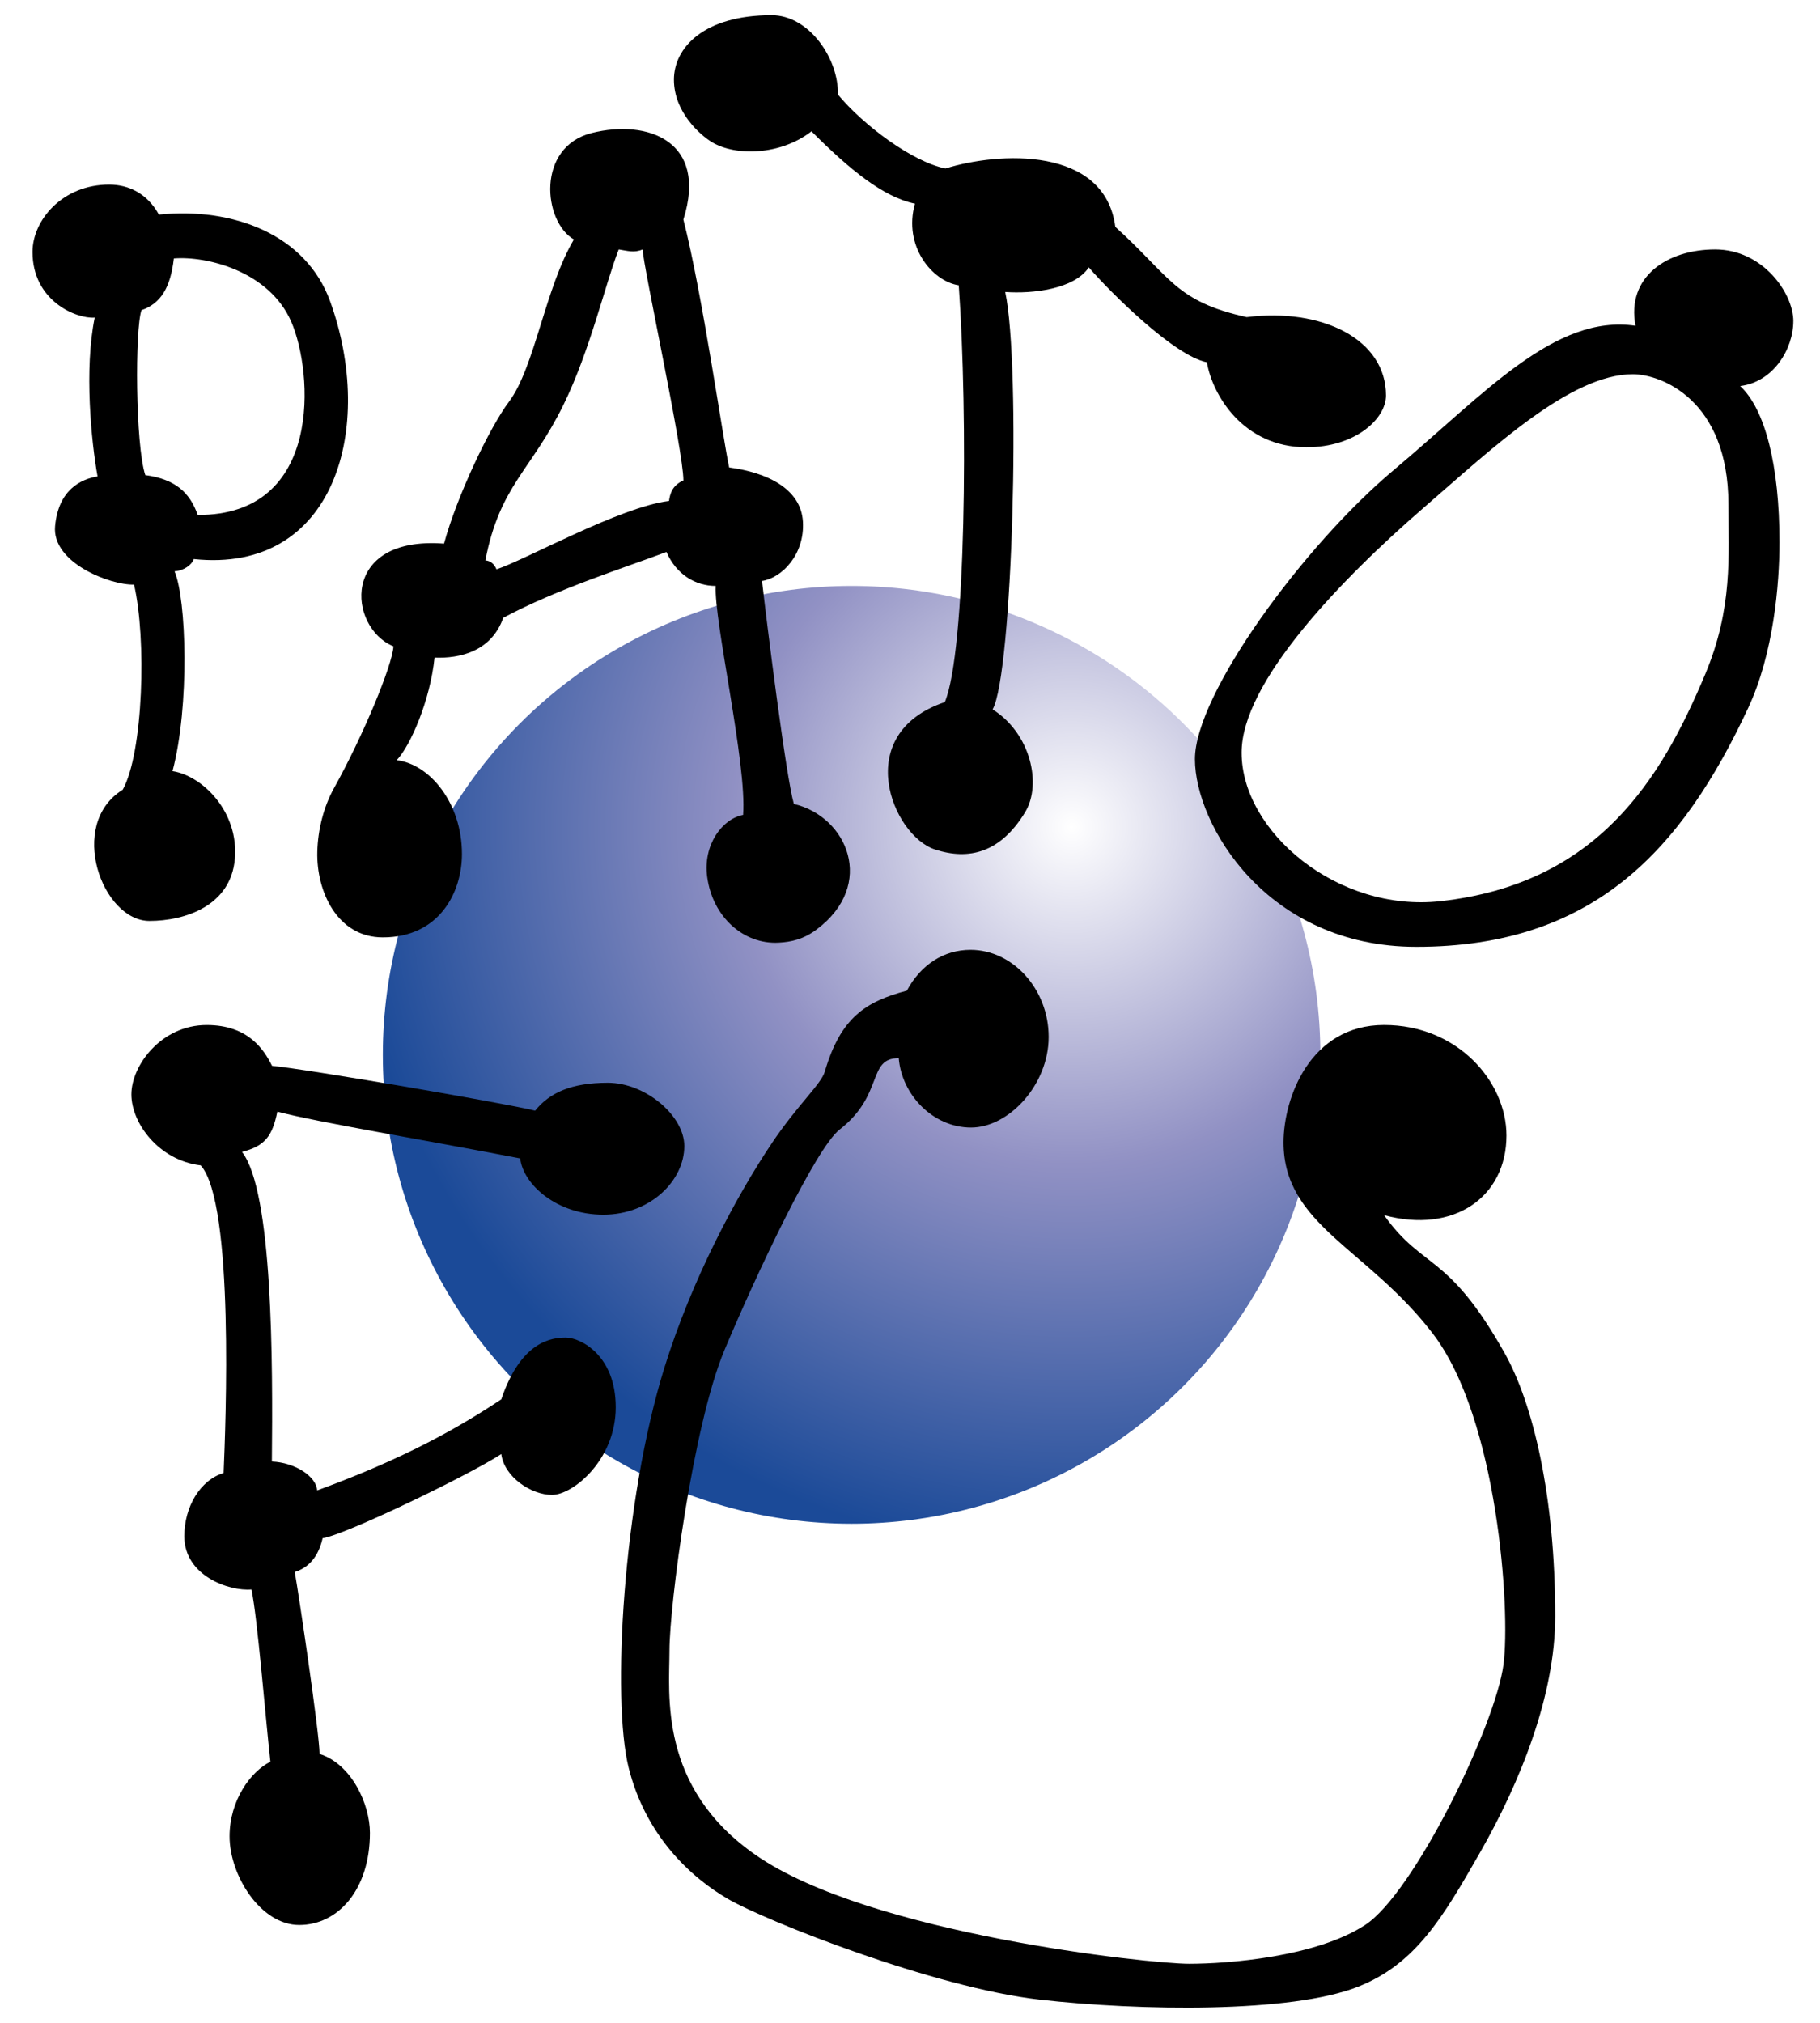 <!--
  SVG Music Logos
  Pato Fu v1.0.0
  https://github.com/tiagoporto/svg-music-logos
  Copyright (c) 2016 Tiago Porto (http://tiagoporto.com)
-->
<svg xmlns="http://www.w3.org/2000/svg" viewBox="0 0 180 200" class="pato-fu pato-fu--gol-de-quem">
  <style>
    .pato-fu__first-stop {
      stop-color: #fff;
    }
    .pato-fu__second-stop {
      stop-color: #9191c4;
    }
    .pato-fu__third-stop {
      stop-color: #1b4a98;
    }
    .pato-fu--gol-de-quem .pato-fu__circle {
      fill: url("#pato-fu__gradient");
    }
  </style>

  <radialGradient id="pato-fu__gradient" cx="106.584" cy="81.048" r="74.566" gradientTransform="translate(3.363 3.725) scale(.963)" gradientUnits="userSpaceOnUse">
    <stop class="pato-fu__first-stop" offset="0" />
    <stop class="pato-fu__second-stop" offset=".465" />
    <stop class="pato-fu__third-stop" offset="1" />
  </radialGradient>
  <circle class="pato-fu__circle" cx="84.224" cy="104.295" r="46.361" />
  <g class="pato-fu__lettering">
    <path d="M19.16 55.276c13.978 1.476 18.014-12.993 13.486-25.494-2.39-6.597-9.596-9.312-16.93-8.563-1.16-2.1-3.002-2.967-4.92-2.967-4.623 0-7.58 3.526-7.58 6.657 0 4.835 4.315 6.628 6.152 6.496-1.05 5.118-.34 12.244.28 15.7-1.64.262-3.873 1.312-4.2 4.922-.33 3.61 5.445 5.84 7.808 5.775 1.247 5.315.92 16.602-1.116 20.277-5.53 3.43-2.034 12.976 2.64 12.976 3.518 0 8.056-1.493 8.45-6.152.394-4.66-3.215-8.203-6.168-8.662 1.706-6.43 1.378-17.06.197-19.752.917-.066 1.704-.623 1.9-1.214zm-4.79-8.3c-.983-2.954-1.033-14.47-.376-16.308 1.903-.656 2.87-2.227 3.2-5.114 3.28-.263 9.448 1.275 11.614 6.262 2.165 4.987 3.15 19.16-9.253 19.096-.788-2.23-2.23-3.543-5.184-3.937z" />
    <path
      d="M78.515 79.49c-.787-2.756-2.658-17.718-3.15-22.05 1.97-.294 4.24-2.627 4.044-5.875-.198-3.248-3.553-4.853-7.293-5.345-.59-2.658-2.658-17.225-4.528-24.51 2.46-7.775-3.545-9.94-9.057-8.562s-4.823 8.76-1.772 10.532c-2.853 4.823-3.872 12.656-6.43 16.052-1.886 2.502-5.135 9.294-6.414 14.018-10.335-.787-9.5 8.317-5.004 10.155-.098 1.87-3.02 8.892-5.873 14.01-1.03 1.845-1.6 4.113-1.656 6.3-.1 3.88 1.947 8.465 6.48 8.465 5.61 0 7.824-4.48 7.824-8.237 0-5.07-3.2-8.89-6.447-9.284 1.38-1.477 3.298-5.907 3.74-10.14 2.462.1 5.612-.59 6.793-3.936 5.315-2.854 12.205-5.02 16.143-6.508.984 2.253 2.893 3.358 4.872 3.358-.197 3.445 3.1 17.62 2.707 22.638-2.067.394-3.97 2.953-3.557 6.095.525 3.992 3.593 6.718 7.068 6.537 1.258-.066 2.47-.334 3.773-1.312 5.904-4.43 3.02-11.172-2.265-12.402zM66.167 49.53c-4.877.595-14.228 5.844-17.066 6.762-.228-.568-.625-.85-1.098-.884 1.444-7.448 4.51-8.83 7.727-15.388 2.646-5.398 4.133-11.96 5.462-15.355.88.132 1.514.36 2.362 0 .098 1.87 4.036 19.883 4.036 22.836-1.117.492-1.325 1.34-1.423 2.03z"
    />
    <path d="M82.875 9.35c2.494 3.02 7.353 6.652 10.634 7.308 5.25-1.64 15.748-2.23 16.798 5.775 5.512 4.987 5.906 7.35 12.993 8.924 7.418-.935 13.778 2.165 13.778 7.744 0 2.297-3.015 5.12-7.87 5.12-6.3 0-9.32-5.25-9.844-8.4-3.28-.656-9.58-6.956-11.68-9.384-1.444 2.165-5.592 2.625-8.268 2.428 1.575 7.35.722 37.863-1.247 41.275 3.762 2.36 4.9 7.402 3.214 10.17-2.428 3.985-5.532 4.788-8.924 3.675-4.2-1.378-8.334-11.418.984-14.568 2.1-4.987 2.297-28.348 1.378-41.21-2.625-.394-5.512-3.872-4.33-8.07-3.15-.657-6.432-3.348-10.238-7.154-3.02 2.362-7.507 2.498-9.87 1.054-1.12-.685-3.73-2.94-3.73-6.156 0-3.173 2.964-6.38 9.663-6.38 3.674 0 6.623 4.242 6.558 7.85z" />
    <path d="M177.363 31.752c0-2.756-3.01-7.088-7.734-7.088-4.726 0-8.794 2.69-7.875 7.546-8.006-1.18-14.96 6.76-23.886 14.24s-19.687 22.18-19.687 28.61c0 6.432 7.07 18.555 21.9 18.555 17.587 0 26.314-9.686 32.83-23.647 2.49-5.34 3.082-12.164 3.082-16.365 0-7.547-1.412-13.138-3.89-15.435 3.28-.394 5.258-3.66 5.258-6.416zm-8.716 34.91c-4.35 10.366-10.625 20.722-26.185 22.44-10.17 1.125-19.665-6.872-19.665-14.69 0-6.963 9.822-17.135 18.09-24.287C147.625 44.295 155.324 37 161.492 37c2.756 0 9.45 2.495 9.45 12.863 0 5.072.46 10.236-2.295 16.8z" />
    <path d="M27.43 109.905c-.49 2.387-1.182 3.396-3.495 3.986 3.05 3.938 3.05 20.77 2.953 30.613 2.313.098 4.394 1.476 4.48 2.854 6.974-2.56 12.598-5.266 18.21-9.006 1.968-5.806 5.02-6.102 6.397-6.102s4.922 1.684 4.922 6.89c0 5.206-4.233 8.662-6.3 8.662s-4.725-1.772-5.02-4.036c-3.347 2.165-15.503 8.022-17.668 8.317-.542 2.363-1.87 3.052-2.757 3.348.394 2.165 2.453 16.016 2.453 17.985 3.15.984 4.98 4.95 4.98 7.804 0 5.61-3.15 9.105-6.99 9.105s-6.89-4.922-6.89-8.76c0-3.544 2.067-6.398 4.036-7.382-.492-4.43-1.28-14.272-1.87-17.03-2.165.198-6.644-1.328-6.644-5.265 0-2.904 1.575-5.56 3.888-6.25.197-4.626 1.083-26.675-2.264-30.415-4.134-.492-6.857-4.167-6.857-7.02 0-2.855 2.953-6.858 7.448-6.858 4.134 0 5.676 2.46 6.464 4.036 3.248.295 22.77 3.642 26.02 4.43 1.426-1.773 3.582-2.757 7.184-2.757 3.73 0 7.57 3.253 7.57 6.255 0 3.442-3.386 6.788-8.012 6.788s-7.924-3.002-8.22-5.56c-9.648-1.872-19.885-3.545-24.02-4.628z" />
    <path d="M88.887 104.622c.295 3.64 3.408 6.86 7.15 6.86 3.74 0 7.677-4.234 7.677-8.958 0-4.725-3.544-8.613-7.727-8.613-2.658 0-4.922 1.477-6.3 4.037-4.085 1.083-6.546 2.658-8.12 8.022-.36 1.226-2.714 3.298-5.25 7.086-3.597 5.37-7.925 13.548-10.6 22.147-4.126 13.272-5.216 32.876-3.543 39.57 1.673 6.692 6.103 10.826 9.843 12.992s20.375 8.76 30.81 9.942c9.89 1.12 24.866 1.35 31.497-1.28 5.71-2.264 8.41-6.907 12.01-13.19 4.055-7.08 7.48-15.656 7.48-23.427 0-11.91-2.197-21.04-5.008-26.035-5.623-9.99-8.04-8.18-11.922-13.633 6.89 1.87 12.107-1.772 12.107-7.874 0-5.315-4.822-10.926-12.106-10.926s-9.942 7.185-9.942 11.615c0 8.167 8.335 10.497 14.765 18.9 6.43 8.4 7.69 27.36 6.992 32.702-.792 6.045-8.863 22.614-13.686 25.764-4.852 3.17-13.583 3.84-17.422 3.84s-31.596-2.954-42.817-10.73c-9.706-6.726-8.563-15.946-8.563-20.277 0-4.33 2.29-22.174 5.447-29.693 3.182-7.58 9.035-19.96 11.384-21.786 4.428-3.446 2.693-7.056 5.843-7.056z" />
  </g>
</svg>
